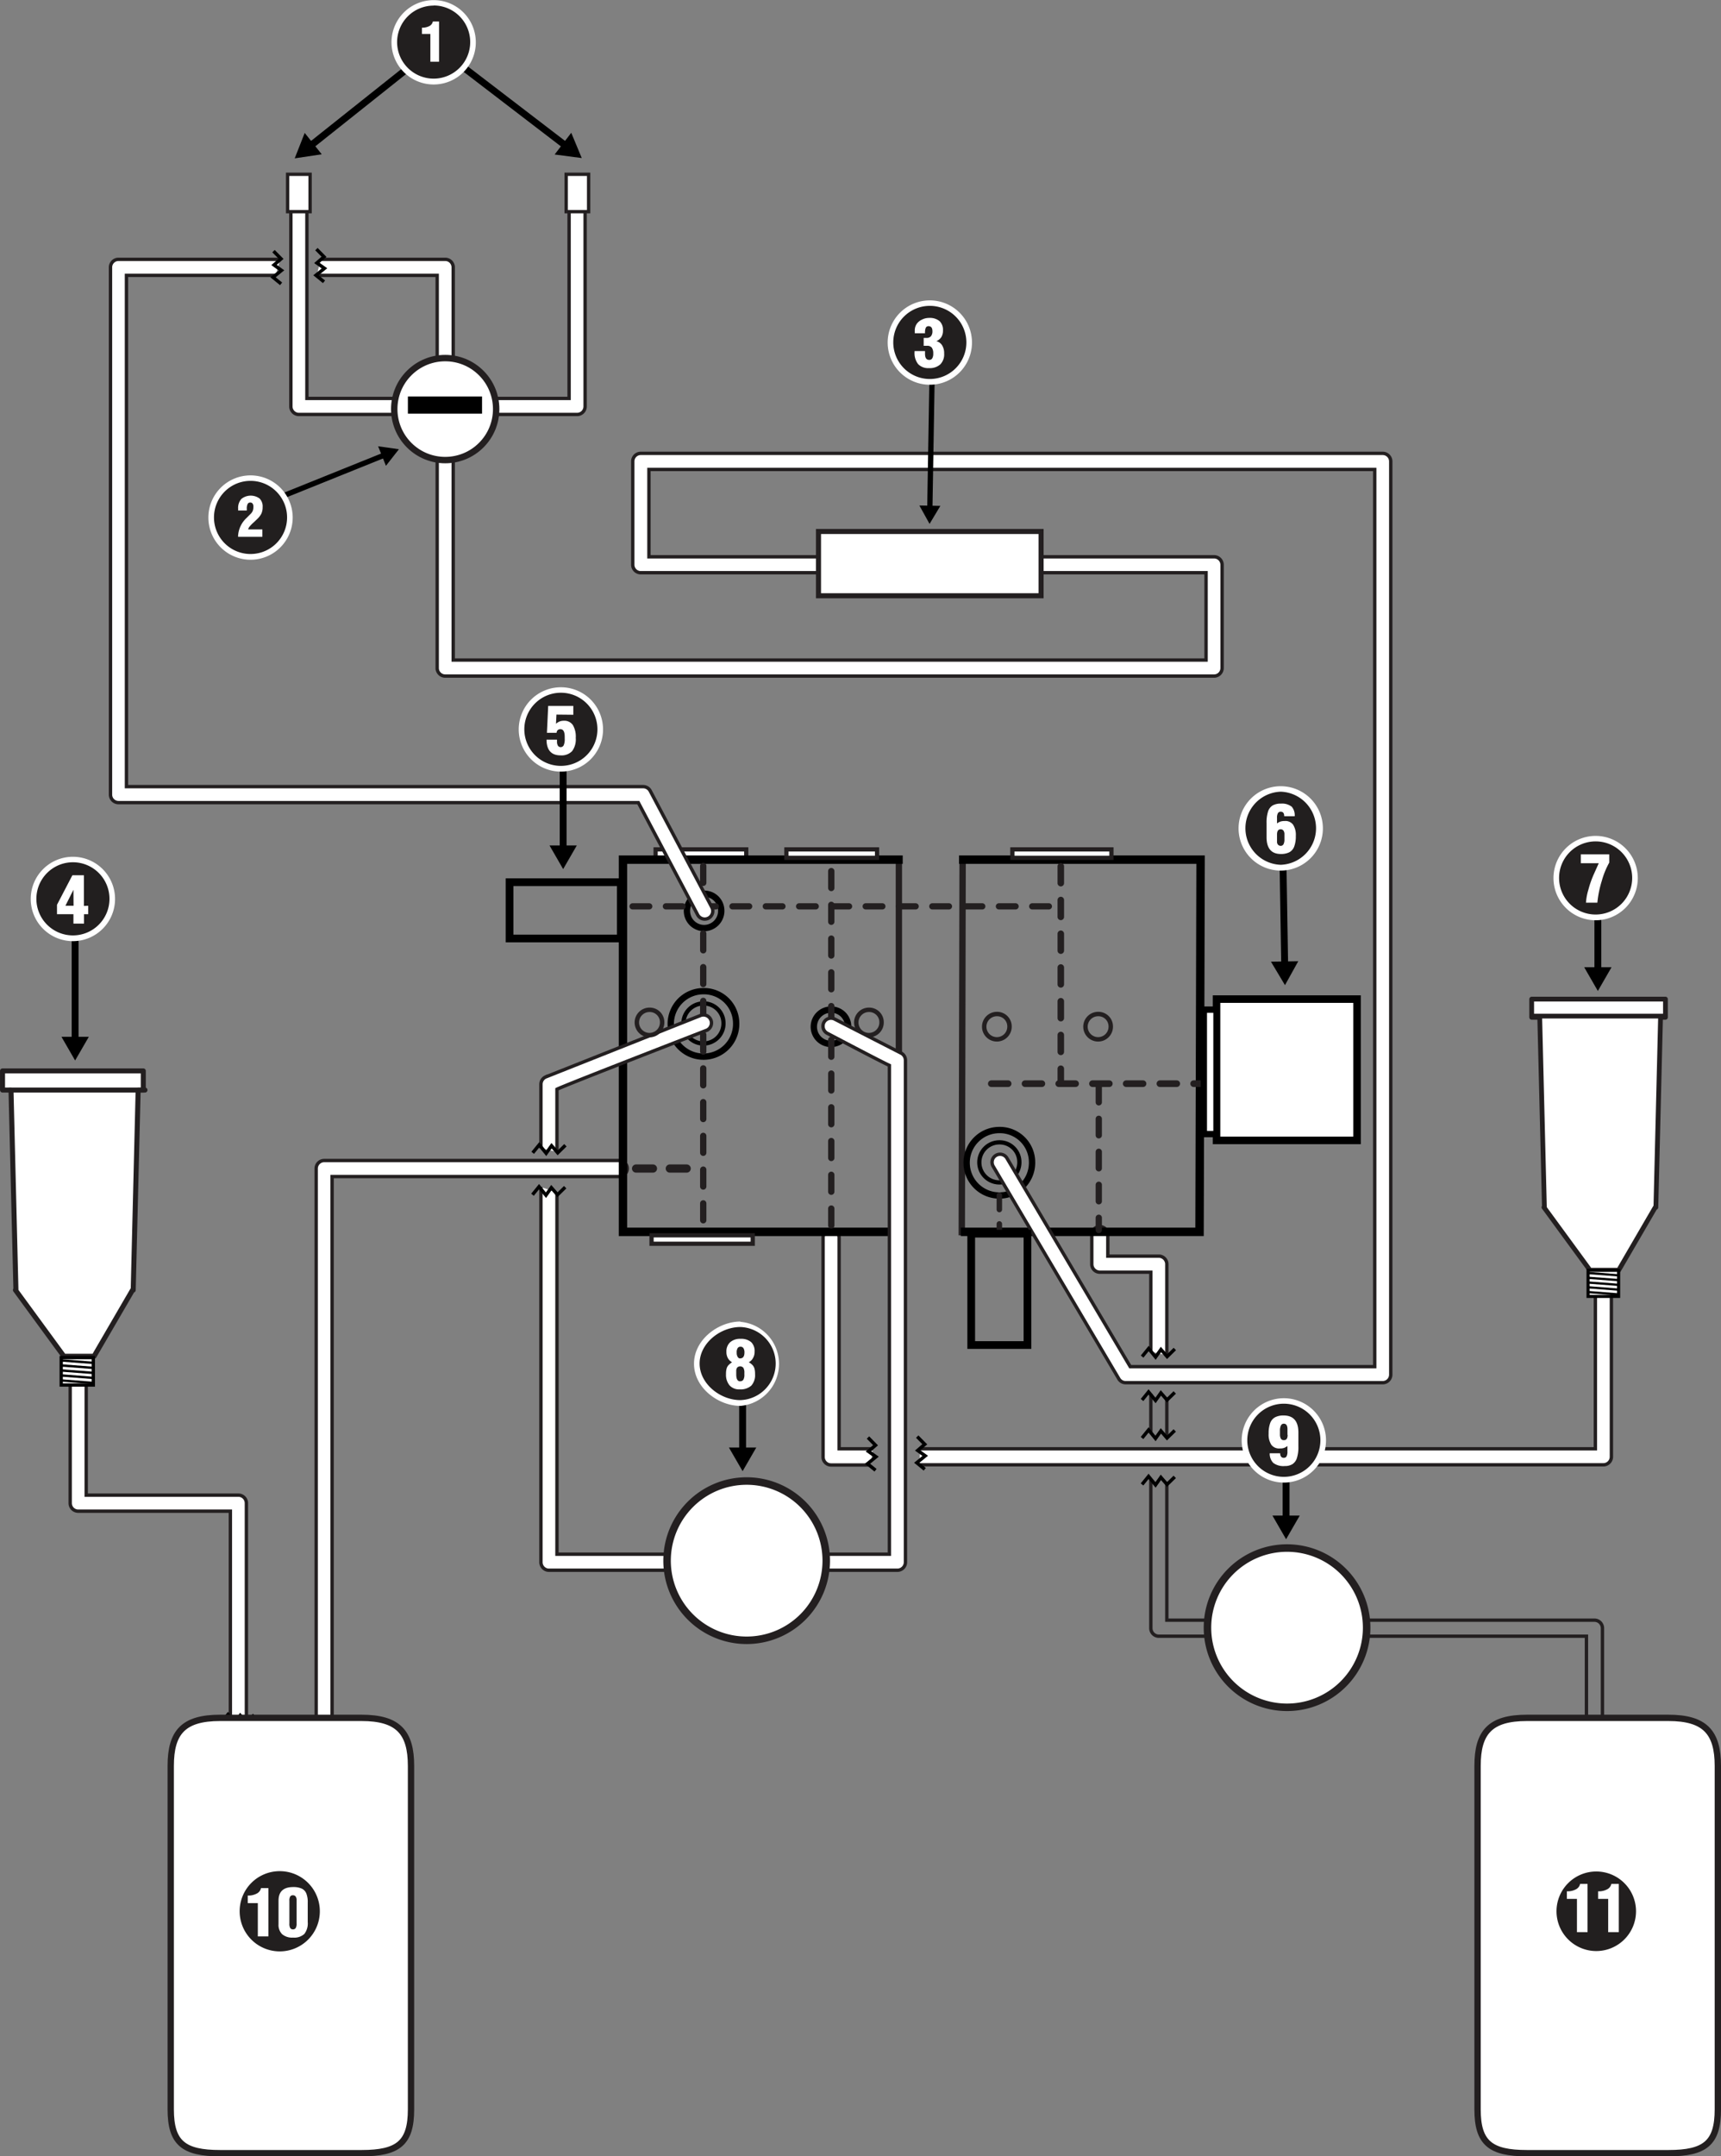 <svg xmlns="http://www.w3.org/2000/svg" viewBox="0 0 408.25 511.21"><rect x="0" y="0" width="408.25" height="511.21" fill="#808080" stroke="none"/><defs><style>.cls-1,.cls-11,.cls-12,.cls-13,.cls-14,.cls-15,.cls-16,.cls-17,.cls-19,.cls-2,.cls-20,.cls-22,.cls-23,.cls-24,.cls-25,.cls-28,.cls-29,.cls-3,.cls-30,.cls-31,.cls-32,.cls-33,.cls-5{fill:#fff;}.cls-1,.cls-11,.cls-12,.cls-13,.cls-14,.cls-15,.cls-16,.cls-2,.cls-21,.cls-22,.cls-25,.cls-26,.cls-27,.cls-28,.cls-3,.cls-31,.cls-32,.cls-33,.cls-4,.cls-5,.cls-8{stroke:#231f20;}.cls-1,.cls-13,.cls-19,.cls-9{stroke-width:1.5px;}.cls-2{stroke-width:1.51px;}.cls-3,.cls-4,.cls-6{stroke-width:0.8px;}.cls-10,.cls-18,.cls-21,.cls-26,.cls-27,.cls-34,.cls-35,.cls-37,.cls-4,.cls-6,.cls-7,.cls-8,.cls-9{fill:none;}.cls-10,.cls-17,.cls-18,.cls-19,.cls-23,.cls-24,.cls-29,.cls-30,.cls-35,.cls-37,.cls-6,.cls-7,.cls-9{stroke:#000;}.cls-7{stroke-width:2px;}.cls-8{stroke-width:1.05px;}.cls-11,.cls-12,.cls-13,.cls-14,.cls-15,.cls-16,.cls-21,.cls-22,.cls-26,.cls-27,.cls-28{stroke-linecap:round;stroke-linejoin:round;}.cls-11{stroke-width:1.48px;stroke-dasharray:3.95;}.cls-12{stroke-width:1.57px;}.cls-12,.cls-13,.cls-14,.cls-26{stroke-dasharray:4;}.cls-14{stroke-width:1.55px;}.cls-15{stroke-width:1.49px;stroke-dasharray:3.91;}.cls-16{stroke-width:1.3px;stroke-dasharray:3.41;}.cls-17{stroke-width:1.79px;}.cls-18{stroke-width:1.83px;}.cls-21,.cls-22{stroke-width:1.13px;}.cls-23{stroke-width:0.74px;}.cls-24{stroke-width:0.53px;}.cls-25{stroke-width:0.79px;}.cls-26{stroke-width:1.95px;}.cls-27,.cls-28{stroke-width:1.19px;}.cls-29{stroke-width:0.78px;}.cls-30{stroke-width:0.56px;}.cls-31{stroke-width:1.2px;}.cls-32{stroke-width:1.52px;}.cls-33{stroke-width:1.78px;}.cls-35{stroke-width:1.63px;}.cls-36{fill:#221f1f;}.cls-37{stroke-width:1.25px;}</style></defs><g id="diagram"><line class="cls-1" x1="213.23" y1="203.8" x2="213.23" y2="292.04"/><line class="cls-2" x1="228.35" y1="203.8" x2="228.15" y2="292.86"/><path class="cls-3" d="M78.78,411.7V278.93h68.11a1.9,1.9,0,1,0,0-3.8h-70A1.91,1.91,0,0,0,75,277V410.7"/><path class="cls-3" d="M135,45V94.46H72.8V45A1.9,1.9,0,1,0,69,45V96.36a1.9,1.9,0,0,0,1.9,1.9h66a1.9,1.9,0,0,0,1.9-1.9V45a1.9,1.9,0,0,0-3.8,0Z"/><path class="cls-3" d="M276.79,340.75v-9.46"/><path class="cls-4" d="M380.13,416.36V386a1.9,1.9,0,0,0-1.9-1.9H276.79v-32.8"/><path class="cls-4" d="M273,350.63V386a1.9,1.9,0,0,0,1.9,1.9H376.33v27.42c0-1.56,0,0,0,.33"/><path class="cls-3" d="M273,330.43v9.32"/><path class="cls-3" d="M276.79,321.29V299.7a1.9,1.9,0,0,0-1.9-1.9h-12.1v-5.1a1.9,1.9,0,0,0-3.8,0v7a1.9,1.9,0,0,0,1.9,1.9H273v18.84"/><path class="cls-3" d="M218.05,347.27h162.3a1.91,1.91,0,0,0,1.9-1.9V304.61a1.9,1.9,0,1,0-3.8,0v38.86H218.3"/><path class="cls-3" d="M207.05,343.47h-8V293.41a1.9,1.9,0,1,0-3.8,0v52a1.9,1.9,0,0,0,1.9,1.9h9.35"/><rect class="cls-5" x="155.52" y="201.37" width="21.5" height="2"/><polyline class="cls-6" points="278.67 330.11 276.84 331.9 275.38 330.22 274.11 332.01 272.46 329.99 270.91 331.9"/><polyline class="cls-6" points="278.67 339.12 276.84 340.91 275.38 339.23 274.11 341.02 272.46 339 270.91 340.91"/><polyline class="cls-6" points="382.38 415.24 380.56 417.03 379.1 415.35 377.82 417.14 376.18 415.13 374.63 417.03"/><polyline class="cls-6" points="278.67 350.13 276.84 351.92 275.38 350.24 274.11 352.03 272.46 350.01 270.91 351.92"/><polyline class="cls-7" points="214.9 292.04 147.78 292.04 147.78 203.8 214.14 203.8"/><polyline class="cls-7" points="227.5 203.8 284.8 203.8 284.55 292.04 227.91 292.04"/><path class="cls-8" d="M209.12,242.29a3,3,0,1,1-3-2.89A2.93,2.93,0,0,1,209.12,242.29Z"/><path class="cls-8" d="M239.47,243.29a3,3,0,1,1-3-2.89A2.93,2.93,0,0,1,239.47,243.29Z"/><path class="cls-8" d="M263.49,243.29a3,3,0,1,1-3-2.89A2.93,2.93,0,0,1,263.49,243.29Z"/><path class="cls-9" d="M244.82,275.42a7.76,7.76,0,1,1-7.76-7.52A7.64,7.64,0,0,1,244.82,275.42Z"/><path class="cls-10" d="M241.81,275.42a4.75,4.75,0,1,1-4.75-4.6A4.68,4.68,0,0,1,241.81,275.42Z"/><path class="cls-9" d="M171.09,215.82a4.07,4.07,0,1,1-4.06-3.94A4,4,0,0,1,171.09,215.82Z"/><path class="cls-9" d="M201.19,243.29a4.07,4.07,0,1,1-4.06-3.94A4,4,0,0,1,201.19,243.29Z"/><path class="cls-9" d="M174.63,242.49a7.76,7.76,0,1,1-7.76-7.51A7.65,7.65,0,0,1,174.63,242.49Z"/><path class="cls-10" d="M171.62,242.49a4.75,4.75,0,1,1-4.75-4.6A4.68,4.68,0,0,1,171.62,242.49Z"/><line class="cls-11" x1="150.06" y1="214.87" x2="251.89" y2="214.87"/><line class="cls-12" x1="235.15" y1="256.91" x2="293.9" y2="256.91"/><line class="cls-13" x1="166.82" y1="205.29" x2="166.82" y2="290.77"/><line class="cls-13" x1="197.19" y1="206.52" x2="197.19" y2="292"/><line class="cls-14" x1="251.64" y1="205.37" x2="251.64" y2="256.14"/><line class="cls-15" x1="260.65" y1="257.42" x2="260.65" y2="291.61"/><line class="cls-16" x1="237.06" y1="283.34" x2="237.06" y2="291.52"/><path class="cls-3" d="M75.14,65.28h28.57v93.1a1.9,1.9,0,0,0,1.9,1.9H288a1.9,1.9,0,0,0,1.9-1.9v-24.5A1.9,1.9,0,0,0,288,132H153.94v-20.7H326.11V324h-58l-29.25-49.43a1.89,1.89,0,1,0-3.26,1.93l29.8,50.37a1.88,1.88,0,0,0,1.63.93H328a1.91,1.91,0,0,0,1.91-1.9V109.38a1.91,1.91,0,0,0-1.91-1.9H152a1.9,1.9,0,0,0-1.9,1.9v24.5a1.9,1.9,0,0,0,1.9,1.9h134.1v20.7H107.51V63.38a1.9,1.9,0,0,0-1.9-1.9H76.08"/><path class="cls-3" d="M66.49,61.48H28.11a1.9,1.9,0,0,0-1.9,1.9v125a1.9,1.9,0,0,0,1.9,1.9H151.42l14.08,26.6a1.9,1.9,0,0,0,3.36-1.78l-14.62-27.61a1.91,1.91,0,0,0-1.68-1H30V65.28H65.36"/><rect class="cls-17" x="288.58" y="236.86" width="33.33" height="33.5"/><rect class="cls-18" x="230.39" y="292.47" width="13.34" height="26.4"/><rect class="cls-18" x="120.87" y="209.15" width="26.4" height="13.34"/><rect class="cls-19" x="285.57" y="239.36" width="3" height="29.5"/><rect class="cls-5" x="154.56" y="292.86" width="24" height="2"/><rect class="cls-5" x="186.55" y="201.37" width="21.5" height="2"/><rect class="cls-5" x="240.15" y="201.37" width="23.5" height="2"/><polygon class="cls-20" points="395.07 236.86 363.34 236.86 363.34 241.18 365.25 241.18 366.36 286.22 366.25 286.22 377.17 301.14 383.97 301.14 392.65 286.23 392.8 286.23 393.91 241.18 395.07 241.18 395.07 236.86"/><polygon class="cls-21" points="395.07 236.86 363.34 236.86 363.34 241.18 365.25 241.18 366.36 286.22 366.25 286.22 377.17 301.14 383.97 301.14 392.65 286.23 392.8 286.23 393.91 241.18 395.07 241.18 395.07 236.86"/><line class="cls-22" x1="363.92" y1="240.89" x2="394.49" y2="240.89"/><rect class="cls-23" x="376.72" y="301.16" width="7.24" height="6.18"/><line class="cls-24" x1="383.96" y1="306.87" x2="376.72" y2="306.31"/><line class="cls-24" x1="383.96" y1="305.74" x2="376.72" y2="305.18"/><line class="cls-24" x1="383.96" y1="304.61" x2="376.72" y2="304.05"/><line class="cls-24" x1="383.96" y1="303.48" x2="376.72" y2="302.93"/><line class="cls-24" x1="383.96" y1="302.35" x2="376.72" y2="301.8"/><path class="cls-3" d="M128.32,281.43v88.93a1.9,1.9,0,0,0,1.9,1.9h82.66a1.91,1.91,0,0,0,1.91-1.9v-119a1.91,1.91,0,0,0-1.13-1.74l-15.76-8.07a1.9,1.9,0,0,0-2.51.95,2,2,0,0,0-.16.78,1.9,1.9,0,0,0,1.12,1.74s12.7,6.7,14.63,7.56V368.46H132.12V282.68"/><path class="cls-3" d="M132.12,273.06V258.23c2-1,35.57-14,35.57-14a1.92,1.92,0,0,0,1.09-1.72,1.81,1.81,0,0,0-.19-.81,1.91,1.91,0,0,0-2.53-.91l-36.65,14.54a1.91,1.91,0,0,0-1.09,1.72v15.19"/><rect class="cls-25" x="68.23" y="41.32" width="5.33" height="8.86"/><rect class="cls-25" x="134.3" y="41.32" width="5.33" height="8.86"/><path class="cls-3" d="M58.45,408.36v-52a1.9,1.9,0,0,0-1.9-1.9H20.45V322.71a1.9,1.9,0,0,0-3.8,0v33.65a1.9,1.9,0,0,0,1.9,1.9h36.1v49.1"/><line class="cls-26" x1="162.89" y1="277.03" x2="148.89" y2="277.03"/><polygon class="cls-20" points="33.99 253.88 0.6 253.88 0.6 258.42 2.61 258.42 3.78 305.83 3.66 305.83 15.15 321.53 22.31 321.53 31.44 305.84 31.6 305.84 32.77 258.42 33.99 258.42 33.99 253.88"/><polygon class="cls-27" points="33.99 253.88 0.6 253.88 0.6 258.42 2.61 258.42 3.78 305.83 3.66 305.83 15.15 321.53 22.31 321.53 31.44 305.84 31.6 305.84 32.77 258.42 33.99 258.42 33.99 253.88"/><line class="cls-28" x1="2.21" y1="258.42" x2="34.39" y2="258.42"/><rect class="cls-29" x="14.52" y="321.85" width="7.62" height="6.5"/><line class="cls-30" x1="22.15" y1="327.86" x2="14.52" y2="327.27"/><line class="cls-30" x1="22.15" y1="326.67" x2="14.52" y2="326.08"/><line class="cls-30" x1="22.15" y1="325.48" x2="14.52" y2="324.9"/><line class="cls-30" x1="22.15" y1="324.29" x2="14.52" y2="323.71"/><line class="cls-30" x1="22.15" y1="323.1" x2="14.52" y2="322.52"/><polyline class="cls-6" points="278.69 319.81 276.86 321.61 275.4 319.93 274.12 321.72 272.48 319.7 270.93 321.61"/><polyline class="cls-6" points="134.07 281.45 132.25 283.24 130.79 281.56 129.51 283.35 127.87 281.33 126.32 283.24"/><polyline class="cls-6" points="64.88 59.54 66.68 61.36 65 62.82 66.78 64.1 64.77 65.74 66.68 67.29"/><polyline class="cls-6" points="75.06 59.06 76.86 60.88 75.17 62.34 76.97 63.62 74.95 65.26 76.86 66.81"/><polyline class="cls-6" points="205.9 340.8 207.69 342.63 206.01 344.09 207.8 345.36 205.79 347.01 207.69 348.56"/><polyline class="cls-6" points="217.58 340.58 219.37 342.4 217.69 343.86 219.48 345.14 217.47 346.78 219.37 348.33"/><polyline class="cls-6" points="60.28 406.57 58.45 408.36 56.99 406.68 55.72 408.47 54.08 406.46 52.53 408.36"/><polyline class="cls-6" points="81.04 410.32 79.21 412.12 77.75 410.44 76.48 412.23 74.83 410.21 73.28 412.12"/><rect class="cls-31" x="194.16" y="126" width="52.8" height="15.24"/><circle class="cls-32" cx="105.61" cy="96.99" r="12.09" transform="translate(-37.65 103.08) rotate(-45)"/><rect x="96.76" y="94" width="17.59" height="4.07"/><path class="cls-1" d="M407.5,500.07c0,7.95-3,10.39-11.72,10.39H362.22c-8.69,0-11.72-2.44-11.72-10.39V418.66c0-8,3-11.4,11.72-11.4h33.56c8.68,0,11.72,3.45,11.72,11.4Z"/><path class="cls-1" d="M97.5,500.07c0,7.95-3,10.39-11.72,10.39H52.22c-8.69,0-11.72-2.44-11.72-10.39V418.66c0-8,3-11.4,11.72-11.4H85.78c8.68,0,11.72,3.45,11.72,11.4Z"/><path class="cls-8" d="M157.07,242.29a3,3,0,1,1-3-2.89A2.93,2.93,0,0,1,157.07,242.29Z"/><polyline class="cls-6" points="134.12 271.51 132.3 273.3 130.84 271.62 129.56 273.41 127.92 271.4 126.37 273.3"/><path class="cls-33" d="M324.19,385.87A18.88,18.88,0,1,1,305.31,367,18.88,18.88,0,0,1,324.19,385.87Z"/><path class="cls-33" d="M196,370a18.88,18.88,0,1,1-18.88-18.89A18.89,18.89,0,0,1,196,370Z"/></g><g id="callouts"><path class="cls-34" d="M145.26,34.63"/><line class="cls-35" x1="109.41" y1="15.57" x2="134.3" y2="34.63"/><polygon points="131.57 36.63 138 37.47 135.51 31.48 131.57 36.63"/><line class="cls-35" x1="97.52" y1="15.57" x2="73.56" y2="34.63"/><polygon points="72.28 31.51 69.91 37.54 76.32 36.58 72.28 31.51"/><path class="cls-36" d="M102.87,19.28A9.32,9.32,0,1,1,112.19,10,9.33,9.33,0,0,1,102.87,19.28Z"/><path class="cls-20" d="M102.87,1.3A8.67,8.67,0,1,1,94.2,10a8.67,8.67,0,0,1,8.67-8.67m0-1.3a10,10,0,1,0,10,10,10,10,0,0,0-10-10Z"/><path class="cls-20" d="M102.09,14.63V8.06h-2V6.56a3.53,3.53,0,0,0,1.78-.39,1.56,1.56,0,0,0,.81-1.08h1.47v9.54Z"/><line class="cls-37" x1="65.97" y1="118.04" x2="91.3" y2="107.84"/><polygon points="91.55 110.43 94.63 106.5 89.69 105.8 91.55 110.43"/><path class="cls-36" d="M59.43,131.94a9.32,9.32,0,1,1,9.32-9.32A9.33,9.33,0,0,1,59.43,131.94Z"/><path class="cls-20" d="M59.43,114a8.67,8.67,0,1,1-8.67,8.66A8.67,8.67,0,0,1,59.43,114m0-1.3a10,10,0,1,0,10,10,10,10,0,0,0-10-10Z"/><path class="cls-20" d="M62.3,120.22a3.5,3.5,0,0,1-.32,1.59,4.78,4.78,0,0,1-1,1.27l-.73.7a9.48,9.48,0,0,0-1,1,1.75,1.75,0,0,0-.38.73h3.37v1.75H56.48V127a6.27,6.27,0,0,1,2-4.2l1-1a2.19,2.19,0,0,0,.48-.7,2.82,2.82,0,0,0,.15-1,1.15,1.15,0,0,0-.19-.71.65.65,0,0,0-.56-.26.67.67,0,0,0-.62.36,2.4,2.4,0,0,0-.2,1.12v.42H56.49v-.41a3.22,3.22,0,0,1,.77-2.34,3.55,3.55,0,0,1,4.32-.09A2.61,2.61,0,0,1,62.3,120.22Z"/><line class="cls-37" x1="221.1" y1="89.39" x2="220.57" y2="120.61"/><polygon points="218.09 119.84 220.51 124.2 223.07 119.93 218.09 119.84"/><path class="cls-36" d="M220.57,90.5a9.32,9.32,0,1,1,9.31-9.32A9.33,9.33,0,0,1,220.57,90.5Z"/><path class="cls-20" d="M220.57,72.51a8.67,8.67,0,1,1-8.67,8.67,8.67,8.67,0,0,1,8.67-8.67m0-1.3a10,10,0,1,0,10,10,10,10,0,0,0-10-10Z"/><path class="cls-20" d="M223.69,78.32a3,3,0,0,1-.37,1.57,2.76,2.76,0,0,1-1.2,1v0a2.18,2.18,0,0,1,1.38,1,3.56,3.56,0,0,1,.47,1.93,3.37,3.37,0,0,1-.92,2.57,3.74,3.74,0,0,1-2.7.88,3.29,3.29,0,0,1-2.54-.93,4.16,4.16,0,0,1-.86-2.89v-.22h2.48v.63c0,1,.33,1.46,1,1.46a.78.78,0,0,0,.71-.36,2.1,2.1,0,0,0,.24-1.14,2.33,2.33,0,0,0-.33-1.39,1.34,1.34,0,0,0-1.16-.45h-.78V80.12l.75,0a1.32,1.32,0,0,0,1-.44,1.81,1.81,0,0,0,.33-1.15c0-.8-.31-1.2-.92-1.2a.69.69,0,0,0-.65.35,2.82,2.82,0,0,0-.19,1.24V79H217v-.65a2.74,2.74,0,0,1,.49-1.61,3.2,3.2,0,0,1,1.28-1,3.77,3.77,0,0,1,1.63-.37,3.62,3.62,0,0,1,2.49.77A2.84,2.84,0,0,1,223.69,78.32Z"/><line class="cls-35" x1="17.82" y1="221.29" x2="17.82" y2="246.75"/><polygon points="14.58 245.8 17.82 251.41 21.07 245.8 14.58 245.8"/><path class="cls-36" d="M17.29,222.4a9.32,9.32,0,1,1,9.32-9.32A9.33,9.33,0,0,1,17.29,222.4Z"/><path class="cls-20" d="M17.29,204.42a8.67,8.67,0,1,1-8.66,8.66,8.67,8.67,0,0,1,8.66-8.66m0-1.3a10,10,0,1,0,10,10,10,10,0,0,0-10-10Z"/><path class="cls-20" d="M20.93,214.73v2h-1v2.23H17.42v-2.23h-3.9V214.5l3.65-7H19.9v7.27Zm-3.51-3.79h0l-1.9,3.79h1.93Z"/><line class="cls-35" x1="133.59" y1="181.11" x2="133.59" y2="201.37"/><polygon points="130.35 200.43 133.59 206.04 136.83 200.43 130.35 200.43"/><path class="cls-36" d="M133.05,182.22a9.32,9.32,0,1,1,9.32-9.33,9.33,9.33,0,0,1-9.32,9.33Z"/><path class="cls-20" d="M133.05,164.23a8.67,8.67,0,0,1,0,17.34h0a8.67,8.67,0,0,1,0-17.34h0m0-1.3h0a10,10,0,1,0,10,10,10,10,0,0,0-10-10Z"/><path class="cls-20" d="M132,169.41l-.11,2.18a3,3,0,0,1,.86-.55,2.76,2.76,0,0,1,1-.17,2.43,2.43,0,0,1,2.13,1,5.39,5.39,0,0,1,.7,3.07,4.66,4.66,0,0,1-.87,3.14,3.49,3.49,0,0,1-2.72,1c-2.21,0-3.33-1.24-3.34-3.73h2.48l0,.56a1.72,1.72,0,0,0,.25.92.8.8,0,0,0,1.34-.15,3.51,3.51,0,0,0,.24-1.55v-.47c0-1.19-.35-1.79-1-1.79a.84.84,0,0,0-.92.86h-2.3l.3-6.38H136v2.1Z"/><line class="cls-35" x1="304.35" y1="204.57" x2="304.75" y2="228.89"/><polygon points="301.49 227.99 304.82 233.55 307.97 227.88 301.49 227.99"/><path class="cls-36" d="M303.81,205.67a9.3,9.3,0,1,1,6.6-2.73,9.32,9.32,0,0,1-6.6,2.73Z"/><path class="cls-20" d="M303.81,187.69a8.67,8.67,0,0,1,0,17.33h0a8.67,8.67,0,0,1,0-17.33h0m0-1.3h0a10,10,0,1,0,10,10,10,10,0,0,0-10-10Z"/><path class="cls-20" d="M307.12,193.51h-2.48q0-1.08-.84-1.08a.73.73,0,0,0-.65.34,2.1,2.1,0,0,0-.22,1.11v1.34a2.7,2.7,0,0,1,.82-.45,3.18,3.18,0,0,1,1-.13,2.25,2.25,0,0,1,2,.88,4.52,4.52,0,0,1,.64,2.65,7,7,0,0,1-.38,2.52,2.58,2.58,0,0,1-1.16,1.36,4.41,4.41,0,0,1-2,.41c-2.27,0-3.4-1.34-3.4-4v-3.34a8.47,8.47,0,0,1,.34-2.69,2.61,2.61,0,0,1,1.07-1.46,3.79,3.79,0,0,1,2-.45,3.71,3.71,0,0,1,2.56.73A3.07,3.07,0,0,1,307.12,193.51Zm-3.33,3.09c-.57,0-.86.42-.86,1.24v1.7a1,1,0,0,0,.24.72.87.87,0,0,0,.64.26.72.72,0,0,0,.67-.4,2.3,2.3,0,0,0,.21-1.08v-1.25a1.45,1.45,0,0,0-.23-.87A.79.79,0,0,0,303.79,196.6Z"/><line class="cls-35" x1="379.04" y1="216.34" x2="379.04" y2="230.26"/><polygon points="375.8 229.31 379.04 234.93 382.28 229.31 375.8 229.31"/><circle class="cls-36" cx="378.51" cy="208.13" r="9.32"/><path class="cls-20" d="M378.51,199.47a8.67,8.67,0,1,1-8.67,8.66,8.67,8.67,0,0,1,8.67-8.66m0-1.3a10,10,0,1,0,10,10,10,10,0,0,0-10-10Z"/><path class="cls-20" d="M378.92,214h-2.7a13.24,13.24,0,0,1,.58-3.1,23.55,23.55,0,0,1,1.23-3.53l1.22-2.72H375v-2.1h6.74v1.95a19.49,19.49,0,0,0-1.75,4.27A25.75,25.75,0,0,0,378.92,214Z"/><line class="cls-35" x1="176.16" y1="323.47" x2="176.16" y2="344.11"/><polygon points="172.91 343.17 176.16 348.78 179.4 343.17 172.91 343.17"/><path class="cls-36" d="M175.63,332.58c-4.87,0-10.32-4-10.32-9.32s5.45-9.31,10.32-9.31a9.32,9.32,0,0,1,0,18.63Z"/><path class="cls-20" d="M175.63,314.6a8.67,8.67,0,0,1,0,17.33c-4.79,0-9.67-3.88-9.67-8.67s4.88-8.66,9.67-8.66m0-1.3c-5.18,0-11,4.26-11,10s5.79,10,11,10a10,10,0,0,0,0-19.93Z"/><path class="cls-20" d="M179,320.45a2.83,2.83,0,0,1-.37,1.5,2.41,2.41,0,0,1-1,1v0a4.08,4.08,0,0,1,.9.7,2,2,0,0,1,.45.84,5,5,0,0,1,.13,1.28,3.72,3.72,0,0,1-.89,2.73,3.86,3.86,0,0,1-2.79.88,3,3,0,0,1-2.37-.95,3.89,3.89,0,0,1-.84-2.66,4.64,4.64,0,0,1,.14-1.3,2,2,0,0,1,.43-.81,5.89,5.89,0,0,1,.86-.71v0a2.51,2.51,0,0,1-1-1,3,3,0,0,1-.33-1.48,2.9,2.9,0,0,1,.88-2.26,3.55,3.55,0,0,1,2.49-.81,3.63,3.63,0,0,1,2.51.79A2.89,2.89,0,0,1,179,320.45Zm-3.4,7a.83.83,0,0,0,.74-.36,2.31,2.31,0,0,0,.24-1.22v-.41a2.23,2.23,0,0,0-.24-1.19,1,1,0,0,0-1.46-.06,1.32,1.32,0,0,0-.23.85v.79C174.65,327,175,327.48,175.6,327.48Zm0-5.42c.65,0,1-.47,1-1.4a1.94,1.94,0,0,0-.23-1,.78.78,0,0,0-.69-.36.77.77,0,0,0-.69.32,1.86,1.86,0,0,0-.23,1.09,1.78,1.78,0,0,0,.23,1A.7.7,0,0,0,175.58,322.06Z"/><line class="cls-35" x1="305.08" y1="349.65" x2="305.08" y2="360.25"/><polygon points="301.84 359.3 305.08 364.91 308.32 359.3 301.84 359.3"/><circle class="cls-36" cx="304.55" cy="341.44" r="9.32"/><path class="cls-20" d="M304.55,332.78a8.67,8.67,0,1,1-8.67,8.66,8.67,8.67,0,0,1,8.67-8.66m0-1.3a10,10,0,1,0,10,10,10,10,0,0,0-10-10Z"/><path class="cls-20" d="M308,339.62v3.29a8.44,8.44,0,0,1-.35,2.74,2.67,2.67,0,0,1-1.06,1.46,3.35,3.35,0,0,1-1.83.45,4,4,0,0,1-2.7-.73,3.06,3.06,0,0,1-.86-2.3h2.48a1.36,1.36,0,0,0,.22.82.78.78,0,0,0,.64.26.71.71,0,0,0,.65-.34,2.29,2.29,0,0,0,.21-1.15v-1.31a3.21,3.21,0,0,1-.82.46,3,3,0,0,1-1,.12,2.27,2.27,0,0,1-2-.87,4.5,4.5,0,0,1-.64-2.66,7,7,0,0,1,.38-2.52,2.56,2.56,0,0,1,1.16-1.35,4.28,4.28,0,0,1,2-.42Q308,335.57,308,339.62Zm-2.59.56v-1.35c0-.87-.29-1.31-.87-1.31a.74.74,0,0,0-.68.41,2.75,2.75,0,0,0-.23,1.28v.87a2,2,0,0,0,.22,1,.78.78,0,0,0,.71.34C305.17,341.44,305.45,341,305.45,340.18Z"/><circle class="cls-36" cx="66.36" cy="453.11" r="10.22"/><path class="cls-20" d="M66.36,443.6a9.51,9.51,0,1,1-9.51,9.51,9.5,9.5,0,0,1,9.51-9.51m0-1.43a10.94,10.94,0,1,0,10.93,10.94,11,11,0,0,0-10.93-10.94Z"/><path class="cls-20" d="M61.16,459.07v-7.89H58.77v-1.8a4.17,4.17,0,0,0,2.14-.47,1.87,1.87,0,0,0,1-1.29h1.76v11.45Z"/><path class="cls-20" d="M73,451.07v4.58a4.07,4.07,0,0,1-.81,2.84,3.52,3.52,0,0,1-2.67.86,3.65,3.65,0,0,1-2.6-.81,3.1,3.1,0,0,1-.85-2.36V450.6q0-3.23,3.48-3.23a4.78,4.78,0,0,1,2,.35,2.21,2.21,0,0,1,1.11,1.16A5.49,5.49,0,0,1,73,451.07ZM69.5,457.4a.72.72,0,0,0,.65-.32,2,2,0,0,0,.21-1.08v-5.53a1.37,1.37,0,0,0-.22-.85.74.74,0,0,0-.64-.3.74.74,0,0,0-.66.29,1.89,1.89,0,0,0-.19,1V456a2,2,0,0,0,.2,1.09A.72.72,0,0,0,69.5,457.4Z"/><circle class="cls-36" cx="378.66" cy="453.11" r="10.13"/><path class="cls-20" d="M378.66,443.68a9.43,9.43,0,1,1-9.43,9.43,9.43,9.43,0,0,1,9.43-9.43m0-1.41a10.84,10.84,0,1,0,10.84,10.84,10.86,10.86,0,0,0-10.84-10.84Z"/><path class="cls-20" d="M374.08,458.07v-7.89h-2.39v-1.8a4.19,4.19,0,0,0,2.14-.47,1.87,1.87,0,0,0,1-1.29h1.76v11.45Z"/><path class="cls-20" d="M381.49,458.07v-7.89H379.1v-1.8a4.19,4.19,0,0,0,2.14-.47,1.87,1.87,0,0,0,1-1.29H384v11.45Z"/></g></svg>